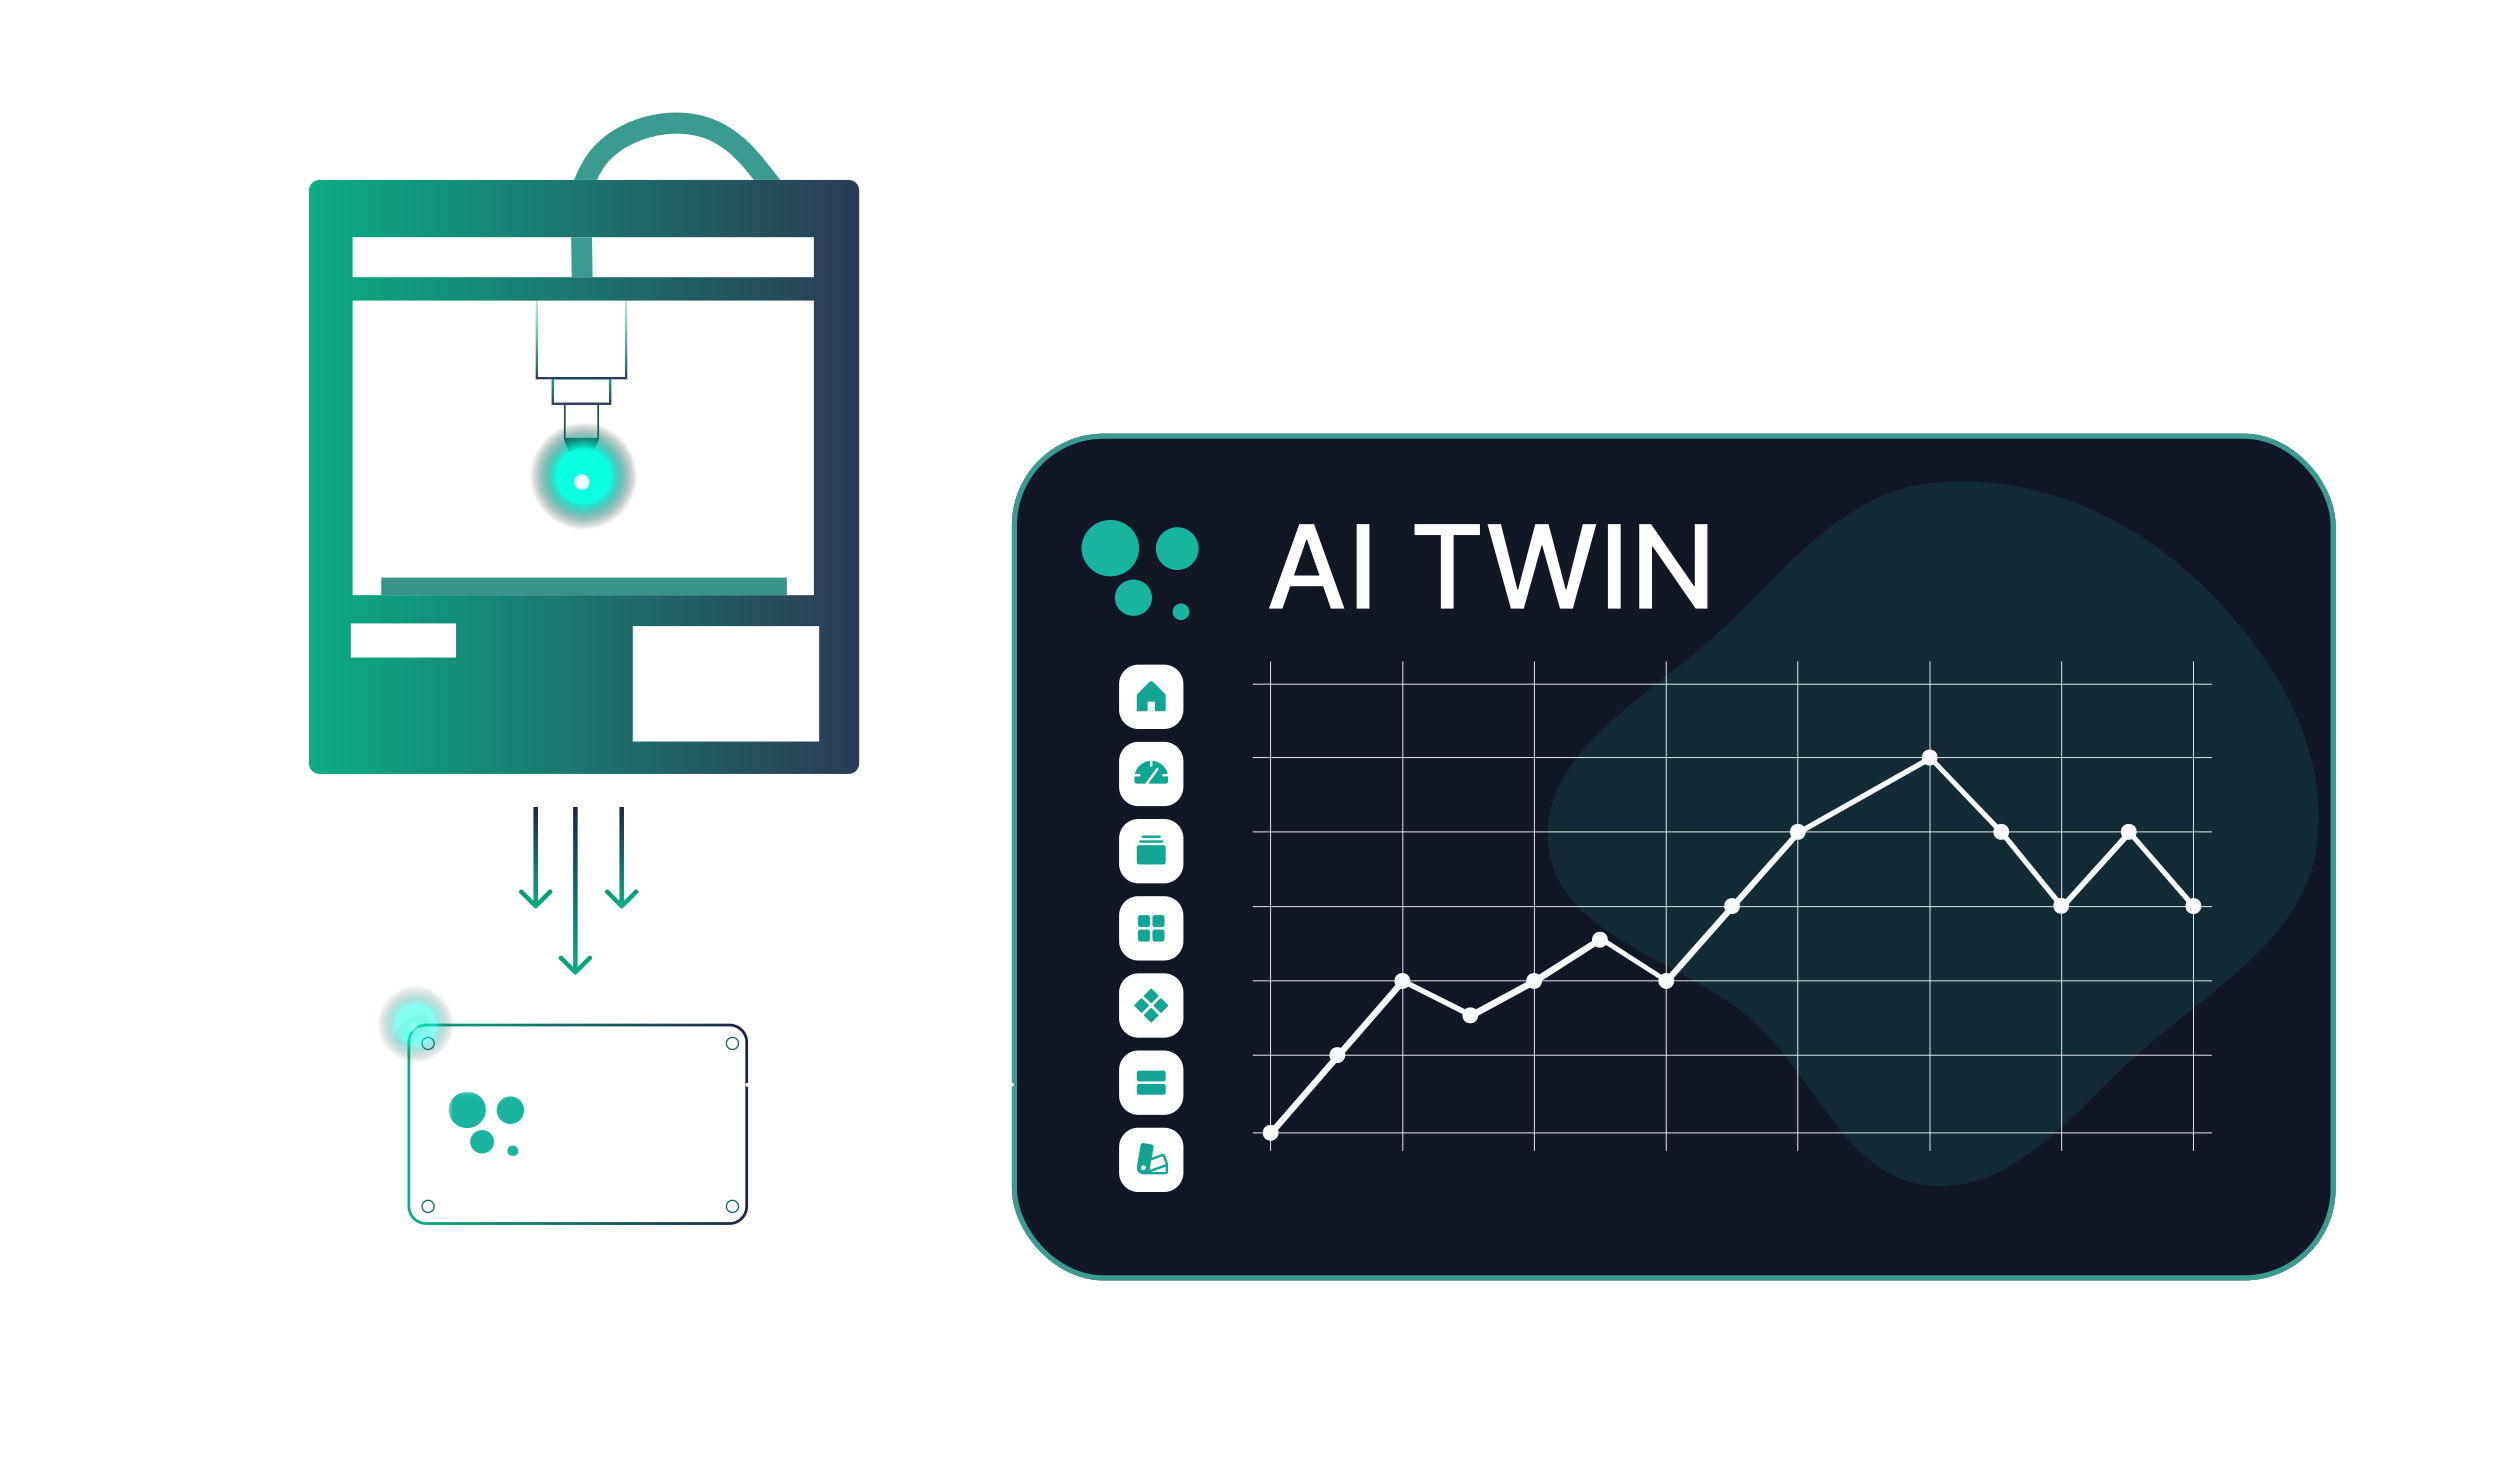 <svg width="378" height="221" viewBox="0 0 378 221" fill="none" xmlns="http://www.w3.org/2000/svg">
<path d="M92.26 57.175H83.577V61.05H92.26V57.175Z" stroke="url(#paint0_linear_1904_21072)" stroke-width="0.353" stroke-miterlimit="10"/>
<path d="M94.672 42.108V57.175H81.171V42.108" stroke="url(#paint1_linear_1904_21072)" stroke-width="0.353" stroke-miterlimit="10"/>
<path d="M87.912 73.409L90.546 66.468L90.578 66.392V60.917H85.265V66.436M85.531 61.191H90.311V66.207H85.531V61.191Z" fill="url(#paint2_linear_1904_21072)"/>
<g filter="url(#filter0_f_1904_21072)">
<path d="M97.873 72.003C97.873 77.365 93.522 81.615 88.26 81.615C82.999 81.615 78.648 77.264 78.648 72.003C78.648 66.742 82.999 62.391 88.26 62.391C93.522 62.391 97.873 66.742 97.873 72.003Z" fill="url(#paint3_radial_1904_21072)"/>
</g>
<g filter="url(#filter1_f_1904_21072)">
<path d="M89.14 72.879C89.14 73.529 88.612 74.044 87.975 74.044C87.337 74.044 86.81 73.517 86.81 72.879C86.81 72.241 87.337 71.714 87.975 71.714C88.612 71.714 89.14 72.241 89.14 72.879Z" fill="url(#paint4_radial_1904_21072)"/>
</g>
<path d="M123.047 45.448H53.314V41.911H123.053V45.448H123.047ZM129.908 28.794V115.437C129.908 116.304 129.191 117.017 128.328 117.017H48.299C47.436 117.017 46.719 116.31 46.719 115.437V28.794C46.719 27.927 47.436 27.207 48.299 27.207H128.328C129.191 27.207 129.908 27.927 129.908 28.794ZM53.314 89.981H123.053V35.862H53.314V89.981ZM68.954 94.27H53.047V99.42H68.96V94.27H68.954ZM123.853 94.672H95.677V112.116H123.853V94.672Z" fill="url(#paint5_linear_1904_21072)"/>
<path d="M118.978 87.335H57.649V89.981H118.978V87.335Z" fill="#399389"/>
<path d="M89.596 41.917H86.441C86.441 40.993 86.422 40.101 86.403 39.227C86.39 38.373 86.371 37.532 86.365 36.703C86.352 36.429 86.346 36.136 86.346 35.862H89.507C89.507 36.098 89.507 36.334 89.519 36.563C89.538 37.443 89.551 38.316 89.57 39.221C89.589 40.088 89.602 40.987 89.602 41.911L89.596 41.917Z" fill="#3B9B90"/>
<path d="M117.994 27.207H113.982C112.148 24.874 110.225 22.541 107.21 21.184C101.903 18.787 93.88 21.024 91.049 25.715C90.751 26.225 90.484 26.716 90.243 27.207H86.803C87.215 26.174 87.704 25.148 88.332 24.084C92.046 17.959 101.643 15.199 108.498 18.297C112.415 20.056 114.738 23.039 116.788 25.69C117.201 26.213 117.594 26.723 117.988 27.213L117.994 27.207Z" fill="#3B9B90"/>
<path d="M86.757 147.26C86.891 147.395 87.109 147.395 87.243 147.26L89.429 145.074C89.563 144.94 89.563 144.723 89.429 144.588C89.295 144.454 89.078 144.454 88.943 144.588L87 146.532L85.057 144.588C84.922 144.454 84.705 144.454 84.571 144.588C84.437 144.723 84.437 144.94 84.571 145.074L86.757 147.26ZM87 147.018L87.344 147.018L87.344 122.018L87 122.018L86.656 122.018L86.656 147.018L87 147.018Z" fill="url(#paint6_linear_1904_21072)"/>
<path d="M80.757 137.26C80.891 137.395 81.109 137.395 81.243 137.26L83.429 135.074C83.563 134.94 83.563 134.723 83.429 134.588C83.295 134.454 83.078 134.454 82.943 134.588L81 136.532L79.057 134.588C78.922 134.454 78.705 134.454 78.571 134.588C78.437 134.723 78.437 134.94 78.571 135.074L80.757 137.26ZM81 137.018L81.344 137.018L81.344 122.018L81 122.018L80.656 122.018L80.656 137.018L81 137.018Z" fill="url(#paint7_linear_1904_21072)"/>
<path d="M93.757 137.26C93.891 137.395 94.109 137.395 94.243 137.26L96.429 135.074C96.563 134.94 96.563 134.723 96.429 134.588C96.295 134.454 96.078 134.454 95.943 134.588L94 136.532L92.057 134.588C91.922 134.454 91.705 134.454 91.571 134.588C91.437 134.723 91.437 134.94 91.571 135.074L93.757 137.26ZM94 137.018L94.344 137.018L94.344 122.018L94 122.018L93.656 122.018L93.656 137.018L94 137.018Z" fill="url(#paint8_linear_1904_21072)"/>
<g filter="url(#filter2_f_1904_21072)">
<rect x="153" y="65.571" width="200.148" height="128.03" rx="13.864" fill="#121726"/>
<rect x="153.77" y="66.341" width="198.607" height="126.489" rx="13.094" stroke="#A6FFF5" stroke-opacity="0.45" stroke-width="1.54"/>
</g>
<rect x="153.385" y="65.956" width="199.377" height="127.259" rx="13.479" fill="#121726" stroke="#3B9B90" stroke-width="0.77"/>
<path d="M258.162 79.244V92.018H256.391L249.898 82.65H249.78V92.018H247.853V79.244H249.636L256.135 88.625H256.254V79.244H258.162Z" fill="white"/>
<path d="M245.045 79.244V92.018H243.118V79.244H245.045Z" fill="white"/>
<path d="M228.451 92.018L224.908 79.244H226.935L229.424 89.136H229.542L232.131 79.244H234.139L236.727 89.142H236.846L239.328 79.244H241.361L237.812 92.018H235.873L233.185 82.45H233.085L230.397 92.018H228.451Z" fill="white"/>
<path d="M213.88 80.903V79.244H223.765V80.903H219.78V92.018H217.859V80.903H213.88Z" fill="white"/>
<path d="M207.055 79.244V92.018H205.128V79.244H207.055Z" fill="white"/>
<path d="M193.909 92.018H191.863L196.46 79.244H198.686L203.283 92.018H201.237L197.626 81.564H197.526L193.909 92.018ZM194.252 87.016H200.888V88.637H194.252V87.016Z" fill="white"/>
<g opacity="0.14" filter="url(#filter3_f_1904_21072)">
<path fill-rule="evenodd" clip-rule="evenodd" d="M265.065 154.374C254.49 144.912 235.319 141.74 234.09 127.588C232.857 113.393 249.569 105.332 259.956 95.548C269.832 86.245 278.522 74.552 291.992 73.046C306.638 71.408 321.174 77.469 331.94 87.5C343.089 97.888 352.151 112.283 350.373 127.442C348.697 141.719 334.306 149.586 323.535 159.127C313.796 167.754 304.808 180.33 291.859 179.277C279.211 178.249 274.511 162.826 265.065 154.374Z" fill="#12A594"/>
</g>
<path d="M192.184 100.018H192.049V174.018H192.184V100.018Z" fill="#F9FAFC"/>
<path d="M212.173 100.018H212.038V174.018H212.173V100.018Z" fill="#F9FAFC"/>
<path d="M232.064 100.018H231.929V174.018H232.064V100.018Z" fill="#F9FAFC"/>
<path d="M252.003 100.018H251.868V174.018H252.003V100.018Z" fill="#F9FAFC"/>
<path d="M271.894 100.018H271.759V174.018H271.894V100.018Z" fill="#F9FAFC"/>
<path d="M291.883 100.018H291.748V174.018H291.883V100.018Z" fill="#F9FAFC"/>
<path d="M311.792 100.018H311.657V174.018H311.792V100.018Z" fill="#F9FAFC"/>
<path d="M331.713 100.018H331.578V174.018H331.713V100.018Z" fill="#F9FAFC"/>
<path d="M334.427 159.478H189.427V159.614H334.427V159.478Z" fill="#F9FAFC"/>
<path d="M334.427 171.225H189.427V171.361H334.427V171.225Z" fill="#F9FAFC"/>
<path d="M334.427 148.236H189.427V148.372H334.427V148.236Z" fill="#F9FAFC"/>
<path d="M334.427 137.019H189.427V137.155H334.427V137.019Z" fill="#F9FAFC"/>
<path d="M334.427 125.715H189.427V125.851H334.427V125.715Z" fill="#F9FAFC"/>
<path d="M334.427 114.48H189.427V114.616H334.427V114.48Z" fill="#F9FAFC"/>
<path d="M334.427 103.382H189.427V103.518H334.427V103.382Z" fill="#F9FAFC"/>
<path d="M192.128 171.668C192.128 171.668 191.935 171.668 191.877 171.532C191.684 171.396 191.684 171.144 191.877 170.969L211.79 148.004C211.925 147.868 212.098 147.81 212.233 147.946L222.373 153.032L231.761 147.946L241.785 141.598C241.92 141.54 242.093 141.54 242.228 141.598L251.866 147.81L261.64 136.764L271.606 125.602C271.606 125.602 271.664 125.602 271.741 125.544L291.654 114.304C291.789 114.246 292.039 114.304 292.155 114.362L302.931 125.602L311.817 136.512L321.648 125.602C321.648 125.602 321.841 125.466 321.957 125.466C322.072 125.466 322.149 125.466 322.265 125.602L332.038 136.842C332.173 137.036 332.173 137.288 332.038 137.405C331.846 137.541 331.595 137.541 331.479 137.405L322.034 126.495L312.145 137.405C312.145 137.405 311.952 137.541 311.836 137.541C311.721 137.541 311.586 137.541 311.528 137.405L302.391 126.165L291.866 115.119L272.261 126.165L262.372 137.327L252.406 148.625C252.271 148.761 252.098 148.819 251.905 148.683L242.189 142.472L232.358 148.761L222.778 153.964H222.392L212.31 148.878L192.59 171.59C192.59 171.59 192.397 171.726 192.282 171.726L192.166 171.668H192.128Z" fill="#F9FAFC"/>
<path d="M213.232 148.322C213.232 148.963 212.731 149.526 212.037 149.526C211.343 149.526 210.842 149.021 210.842 148.322C210.842 147.623 211.343 147.119 212.037 147.119C212.731 147.119 213.232 147.623 213.232 148.322Z" fill="#F9FAFC"/>
<path d="M193.317 171.28C193.317 171.92 192.816 172.483 192.122 172.483C191.428 172.483 190.927 171.979 190.927 171.28C190.927 170.581 191.428 170.076 192.122 170.076C192.816 170.076 193.317 170.581 193.317 171.28Z" fill="#F9FAFC"/>
<path d="M203.402 159.533C203.402 160.174 202.901 160.736 202.207 160.736C201.513 160.736 201.012 160.232 201.012 159.533C201.012 158.834 201.513 158.329 202.207 158.329C202.901 158.329 203.402 158.834 203.402 159.533Z" fill="#F9FAFC"/>
<path d="M223.508 153.522C223.508 154.162 223.007 154.725 222.313 154.725C221.619 154.725 221.118 154.22 221.118 153.522C221.118 152.823 221.619 152.318 222.313 152.318C223.007 152.318 223.508 152.823 223.508 153.522Z" fill="#F9FAFC"/>
<path d="M243.108 142.087C243.108 142.727 242.607 143.29 241.913 143.29C241.219 143.29 240.718 142.785 240.718 142.087C240.718 141.388 241.219 140.883 241.913 140.883C242.607 140.883 243.108 141.388 243.108 142.087Z" fill="#F9FAFC"/>
<path d="M251.941 149.526C252.597 149.526 253.136 148.982 253.136 148.322C253.136 147.662 252.597 147.119 251.941 147.119C251.286 147.119 250.746 147.662 250.746 148.322C250.746 148.982 251.286 149.526 251.941 149.526Z" fill="#F9FAFC"/>
<path d="M273.033 125.776C273.033 126.417 272.532 126.98 271.838 126.98C271.144 126.98 270.643 126.475 270.643 125.776C270.643 125.078 271.144 124.573 271.838 124.573C272.532 124.573 273.033 125.078 273.033 125.776Z" fill="#F9FAFC"/>
<path d="M292.966 114.535C292.966 115.175 292.465 115.738 291.771 115.738C291.077 115.738 290.576 115.234 290.576 114.535C290.576 113.836 291.077 113.331 291.771 113.331C292.465 113.331 292.966 113.836 292.966 114.535Z" fill="#F9FAFC"/>
<path d="M303.789 125.776C303.789 126.417 303.288 126.98 302.594 126.98C301.9 126.98 301.398 126.475 301.398 125.776C301.398 125.078 301.9 124.573 302.594 124.573C303.288 124.573 303.789 125.078 303.789 125.776Z" fill="#F9FAFC"/>
<path d="M312.857 136.962C312.857 137.602 312.356 138.165 311.662 138.165C310.968 138.165 310.467 137.66 310.467 136.962C310.467 136.263 310.968 135.758 311.662 135.758C312.356 135.758 312.857 136.263 312.857 136.962Z" fill="#F9FAFC"/>
<path d="M323.066 125.776C323.066 126.417 322.565 126.98 321.871 126.98C321.177 126.98 320.676 126.475 320.676 125.776C320.676 125.078 321.177 124.573 321.871 124.573C322.565 124.573 323.066 125.078 323.066 125.776Z" fill="#F9FAFC"/>
<path d="M332.841 136.999C332.841 137.64 332.339 138.203 331.645 138.203C330.951 138.203 330.45 137.698 330.45 136.999C330.45 136.301 330.951 135.796 331.645 135.796C332.339 135.796 332.841 136.301 332.841 136.999Z" fill="#F9FAFC"/>
<path d="M263.085 136.999C263.085 137.64 262.583 138.203 261.889 138.203C261.196 138.203 260.694 137.698 260.694 136.999C260.694 136.301 261.196 135.796 261.889 135.796C262.583 135.796 263.085 136.301 263.085 136.999Z" fill="#F9FAFC"/>
<path d="M233.147 148.322C233.147 148.963 232.646 149.526 231.952 149.526C231.258 149.526 230.757 149.021 230.757 148.322C230.757 147.623 231.258 147.119 231.952 147.119C232.646 147.119 233.147 147.623 233.147 148.322Z" fill="#F9FAFC"/>
<path d="M169.206 103.415C169.206 101.804 170.512 100.498 172.123 100.498H176.013C177.624 100.498 178.93 101.804 178.93 103.415V107.305C178.93 108.916 177.624 110.222 176.013 110.222H172.123C170.512 110.222 169.206 108.916 169.206 107.305V103.415Z" fill="white"/>
<path d="M176.256 105.178V107.366C176.256 107.414 176.236 107.46 176.202 107.495C176.168 107.529 176.122 107.548 176.073 107.548H174.797C174.749 107.548 174.702 107.529 174.668 107.495C174.634 107.46 174.615 107.414 174.615 107.366V106.181C174.615 106.157 174.605 106.133 174.588 106.116C174.571 106.099 174.548 106.09 174.524 106.09H173.612C173.588 106.09 173.565 106.099 173.547 106.116C173.53 106.133 173.521 106.157 173.521 106.181V107.366C173.521 107.414 173.502 107.46 173.467 107.495C173.433 107.529 173.387 107.548 173.338 107.548H172.062C172.014 107.548 171.967 107.529 171.933 107.495C171.899 107.46 171.88 107.414 171.88 107.366V105.178C171.88 105.081 171.918 104.989 171.987 104.92L173.81 103.097C173.878 103.029 173.971 102.99 174.068 102.99C174.164 102.99 174.257 103.029 174.325 103.097L176.149 104.92C176.217 104.989 176.256 105.081 176.256 105.178Z" fill="#12A594"/>
<path d="M169.206 115.084C169.206 113.473 170.512 112.167 172.123 112.167H176.013C177.624 112.167 178.93 113.473 178.93 115.084V118.974C178.93 120.585 177.624 121.891 176.013 121.891H172.123C170.512 121.891 169.206 120.585 169.206 118.974V115.084Z" fill="white"/>
<path d="M176.62 117.576V118.123C176.62 118.219 176.581 118.312 176.513 118.38C176.444 118.449 176.352 118.487 176.255 118.487H173.792C173.775 118.487 173.759 118.483 173.744 118.474C173.73 118.465 173.718 118.452 173.711 118.437C173.703 118.422 173.7 118.406 173.701 118.389C173.702 118.372 173.708 118.356 173.718 118.342L175.122 116.413C175.151 116.375 175.164 116.326 175.158 116.278C175.152 116.23 175.128 116.186 175.09 116.156C175.071 116.141 175.049 116.13 175.025 116.124C175.002 116.117 174.977 116.116 174.953 116.119C174.929 116.123 174.906 116.131 174.885 116.144C174.864 116.156 174.846 116.173 174.831 116.192L173.19 118.45C173.182 118.462 173.171 118.471 173.158 118.478C173.145 118.484 173.13 118.487 173.116 118.487H171.879C171.783 118.487 171.69 118.449 171.621 118.38C171.553 118.312 171.515 118.219 171.515 118.123V117.601C171.515 117.561 171.515 117.52 171.518 117.48C171.519 117.456 171.529 117.434 171.546 117.418C171.563 117.402 171.585 117.393 171.609 117.393H172.244C172.269 117.393 172.294 117.388 172.317 117.378C172.34 117.368 172.36 117.354 172.377 117.336C172.394 117.317 172.408 117.296 172.416 117.272C172.424 117.249 172.428 117.224 172.426 117.199C172.422 117.152 172.401 117.108 172.366 117.077C172.331 117.045 172.285 117.028 172.238 117.029H171.695C171.681 117.029 171.668 117.025 171.655 117.019C171.643 117.013 171.632 117.004 171.623 116.993C171.615 116.982 171.609 116.969 171.606 116.956C171.603 116.942 171.603 116.928 171.607 116.915C171.88 115.916 172.739 115.157 173.784 115.04C173.797 115.038 173.81 115.039 173.822 115.043C173.834 115.047 173.845 115.054 173.855 115.062C173.864 115.071 173.872 115.082 173.877 115.093C173.882 115.105 173.885 115.118 173.885 115.131V115.752C173.885 115.777 173.89 115.802 173.9 115.825C173.91 115.848 173.924 115.869 173.942 115.886C173.961 115.903 173.982 115.916 174.006 115.924C174.029 115.933 174.054 115.936 174.079 115.935C174.126 115.931 174.17 115.909 174.201 115.874C174.233 115.839 174.25 115.793 174.249 115.746V115.13C174.249 115.117 174.252 115.104 174.257 115.092C174.262 115.08 174.27 115.07 174.28 115.061C174.289 115.053 174.3 115.046 174.313 115.042C174.325 115.038 174.338 115.037 174.35 115.038C174.861 115.096 175.342 115.305 175.731 115.64C176.121 115.975 176.4 116.419 176.534 116.915C176.537 116.928 176.538 116.942 176.535 116.956C176.532 116.97 176.526 116.982 176.517 116.993C176.509 117.004 176.498 117.013 176.485 117.019C176.473 117.025 176.459 117.029 176.445 117.029H175.896C175.849 117.028 175.804 117.045 175.769 117.077C175.734 117.108 175.713 117.152 175.708 117.199C175.707 117.224 175.71 117.249 175.719 117.272C175.727 117.296 175.74 117.317 175.757 117.336C175.775 117.354 175.795 117.368 175.818 117.378C175.841 117.388 175.866 117.393 175.891 117.393H176.527C176.551 117.393 176.573 117.402 176.59 117.419C176.607 117.435 176.617 117.458 176.618 117.481C176.62 117.512 176.62 117.544 176.62 117.576Z" fill="#12A594"/>
<path d="M169.206 126.752C169.206 125.141 170.512 123.835 172.123 123.835H176.013C177.624 123.835 178.93 125.141 178.93 126.752V130.642C178.93 132.253 177.624 133.559 176.013 133.559H172.123C170.512 133.559 169.206 132.253 169.206 130.642V126.752Z" fill="white"/>
<path d="M176.256 128.15V130.338C176.256 130.435 176.217 130.528 176.149 130.596C176.08 130.664 175.988 130.703 175.891 130.703H172.245C172.148 130.703 172.055 130.664 171.987 130.596C171.918 130.528 171.88 130.435 171.88 130.338V128.15C171.88 128.054 171.918 127.961 171.987 127.892C172.055 127.824 172.148 127.786 172.245 127.786H175.891C175.988 127.786 176.08 127.824 176.149 127.892C176.217 127.961 176.256 128.054 176.256 128.15ZM172.427 127.421H175.709C175.757 127.421 175.803 127.402 175.838 127.368C175.872 127.333 175.891 127.287 175.891 127.239C175.891 127.19 175.872 127.144 175.838 127.11C175.803 127.076 175.757 127.056 175.709 127.056H172.427C172.378 127.056 172.332 127.076 172.298 127.11C172.264 127.144 172.245 127.19 172.245 127.239C172.245 127.287 172.264 127.333 172.298 127.368C172.332 127.402 172.378 127.421 172.427 127.421ZM172.791 126.692H175.344C175.392 126.692 175.439 126.672 175.473 126.638C175.507 126.604 175.526 126.558 175.526 126.509C175.526 126.461 175.507 126.415 175.473 126.38C175.439 126.346 175.392 126.327 175.344 126.327H172.791C172.743 126.327 172.697 126.346 172.663 126.38C172.628 126.415 172.609 126.461 172.609 126.509C172.609 126.558 172.628 126.604 172.663 126.638C172.697 126.672 172.743 126.692 172.791 126.692Z" fill="#12A594"/>
<path d="M169.206 138.421C169.206 136.81 170.512 135.504 172.123 135.504H176.013C177.624 135.504 178.93 136.81 178.93 138.421V142.311C178.93 143.922 177.624 145.228 176.013 145.228H172.123C170.512 145.228 169.206 143.922 169.206 142.311V138.421Z" fill="white"/>
<path d="M173.885 138.725V139.819C173.885 139.916 173.846 140.008 173.778 140.077C173.71 140.145 173.617 140.183 173.52 140.183H172.426C172.329 140.183 172.237 140.145 172.168 140.077C172.1 140.008 172.062 139.916 172.062 139.819V138.725C172.062 138.628 172.1 138.535 172.168 138.467C172.237 138.399 172.329 138.36 172.426 138.36H173.52C173.617 138.36 173.71 138.399 173.778 138.467C173.846 138.535 173.885 138.628 173.885 138.725ZM175.708 138.36H174.614C174.517 138.36 174.425 138.399 174.356 138.467C174.288 138.535 174.249 138.628 174.249 138.725V139.819C174.249 139.916 174.288 140.008 174.356 140.077C174.425 140.145 174.517 140.183 174.614 140.183H175.708C175.805 140.183 175.897 140.145 175.966 140.077C176.034 140.008 176.073 139.916 176.073 139.819V138.725C176.073 138.628 176.034 138.535 175.966 138.467C175.897 138.399 175.805 138.36 175.708 138.36ZM173.52 140.548H172.426C172.329 140.548 172.237 140.586 172.168 140.655C172.1 140.723 172.062 140.816 172.062 140.913V142.007C172.062 142.103 172.1 142.196 172.168 142.264C172.237 142.333 172.329 142.371 172.426 142.371H173.52C173.617 142.371 173.71 142.333 173.778 142.264C173.846 142.196 173.885 142.103 173.885 142.007V140.913C173.885 140.816 173.846 140.723 173.778 140.655C173.71 140.586 173.617 140.548 173.52 140.548ZM175.708 140.548H174.614C174.517 140.548 174.425 140.586 174.356 140.655C174.288 140.723 174.249 140.816 174.249 140.913V142.007C174.249 142.103 174.288 142.196 174.356 142.264C174.425 142.333 174.517 142.371 174.614 142.371H175.708C175.805 142.371 175.897 142.333 175.966 142.264C176.034 142.196 176.073 142.103 176.073 142.007V140.913C176.073 140.816 176.034 140.723 175.966 140.655C175.897 140.586 175.805 140.548 175.708 140.548Z" fill="#12A594"/>
<path d="M169.206 150.089C169.206 148.478 170.512 147.172 172.123 147.172H176.013C177.624 147.172 178.93 148.478 178.93 150.089V153.979C178.93 155.59 177.624 156.896 176.013 156.896H172.123C170.512 156.896 169.206 155.59 169.206 153.979V150.089Z" fill="white"/>
<path d="M173.027 150.705C173.01 150.688 172.996 150.667 172.987 150.645C172.978 150.623 172.973 150.599 172.973 150.576C172.973 150.552 172.978 150.528 172.987 150.506C172.996 150.484 173.01 150.463 173.027 150.447L173.938 149.535C173.955 149.518 173.975 149.505 173.997 149.495C174.02 149.486 174.043 149.481 174.067 149.481C174.091 149.481 174.115 149.486 174.137 149.495C174.159 149.505 174.179 149.518 174.196 149.535L175.108 150.447C175.125 150.463 175.138 150.484 175.147 150.506C175.157 150.528 175.161 150.552 175.161 150.576C175.161 150.599 175.157 150.623 175.147 150.645C175.138 150.667 175.125 150.688 175.108 150.705L174.196 151.616C174.179 151.633 174.159 151.647 174.137 151.656C174.115 151.665 174.091 151.67 174.067 151.67C174.043 151.67 174.02 151.665 173.997 151.656C173.975 151.647 173.955 151.633 173.938 151.616L173.027 150.705ZM174.196 152.452C174.179 152.435 174.159 152.422 174.137 152.412C174.115 152.403 174.091 152.399 174.067 152.399C174.043 152.399 174.02 152.403 173.997 152.412C173.975 152.422 173.955 152.435 173.938 152.452L173.027 153.364C173.01 153.381 172.996 153.401 172.987 153.423C172.978 153.445 172.973 153.469 172.973 153.493C172.973 153.517 172.978 153.54 172.987 153.562C172.996 153.585 173.01 153.605 173.027 153.622L173.938 154.533C173.955 154.55 173.975 154.564 173.997 154.573C174.02 154.582 174.043 154.587 174.067 154.587C174.091 154.587 174.115 154.582 174.137 154.573C174.159 154.564 174.179 154.55 174.196 154.533L175.108 153.622C175.125 153.605 175.138 153.585 175.147 153.562C175.157 153.54 175.161 153.517 175.161 153.493C175.161 153.469 175.157 153.445 175.147 153.423C175.138 153.401 175.125 153.381 175.108 153.364L174.196 152.452ZM176.566 151.905L175.655 150.993C175.638 150.977 175.618 150.963 175.596 150.954C175.574 150.945 175.55 150.94 175.526 150.94C175.502 150.94 175.478 150.945 175.456 150.954C175.434 150.963 175.414 150.977 175.397 150.993L174.485 151.905C174.468 151.922 174.455 151.942 174.446 151.964C174.437 151.986 174.432 152.01 174.432 152.034C174.432 152.058 174.437 152.082 174.446 152.104C174.455 152.126 174.468 152.146 174.485 152.163L175.397 153.075C175.414 153.092 175.434 153.105 175.456 153.114C175.478 153.123 175.502 153.128 175.526 153.128C175.55 153.128 175.574 153.123 175.596 153.114C175.618 153.105 175.638 153.092 175.655 153.075L176.566 152.163C176.583 152.146 176.597 152.126 176.606 152.104C176.615 152.082 176.62 152.058 176.62 152.034C176.62 152.01 176.615 151.986 176.606 151.964C176.597 151.942 176.583 151.922 176.566 151.905ZM173.649 151.905L172.738 150.993C172.721 150.977 172.701 150.963 172.679 150.954C172.656 150.945 172.633 150.94 172.609 150.94C172.585 150.94 172.561 150.945 172.539 150.954C172.517 150.963 172.497 150.977 172.48 150.993L171.568 151.905C171.551 151.922 171.538 151.942 171.529 151.964C171.519 151.986 171.515 152.01 171.515 152.034C171.515 152.058 171.519 152.082 171.529 152.104C171.538 152.126 171.551 152.146 171.568 152.163L172.48 153.075C172.497 153.092 172.517 153.105 172.539 153.114C172.561 153.123 172.585 153.128 172.609 153.128C172.633 153.128 172.656 153.123 172.679 153.114C172.701 153.105 172.721 153.092 172.738 153.075L173.649 152.163C173.666 152.146 173.68 152.126 173.689 152.104C173.698 152.082 173.703 152.058 173.703 152.034C173.703 152.01 173.698 151.986 173.689 151.964C173.68 151.942 173.666 151.922 173.649 151.905Z" fill="#12A594"/>
<path d="M169.206 161.758C169.206 160.147 170.512 158.841 172.123 158.841H176.013C177.624 158.841 178.93 160.147 178.93 161.758V165.648C178.93 167.259 177.624 168.565 176.013 168.565H172.123C170.512 168.565 169.206 167.259 169.206 165.648V161.758Z" fill="white"/>
<path d="M176.256 164.25V165.161C176.256 165.258 176.217 165.351 176.149 165.419C176.08 165.488 175.988 165.526 175.891 165.526H172.245C172.148 165.526 172.055 165.488 171.987 165.419C171.918 165.351 171.88 165.258 171.88 165.161V164.25C171.88 164.153 171.918 164.06 171.987 163.992C172.055 163.923 172.148 163.885 172.245 163.885H175.891C175.988 163.885 176.08 163.923 176.149 163.992C176.217 164.06 176.256 164.153 176.256 164.25ZM175.891 161.88H172.245C172.148 161.88 172.055 161.918 171.987 161.986C171.918 162.055 171.88 162.147 171.88 162.244V163.156C171.88 163.252 171.918 163.345 171.987 163.414C172.055 163.482 172.148 163.52 172.245 163.52H175.891C175.988 163.52 176.08 163.482 176.149 163.414C176.217 163.345 176.256 163.252 176.256 163.156V162.244C176.256 162.147 176.217 162.055 176.149 161.986C176.08 161.918 175.988 161.88 175.891 161.88Z" fill="#12A594"/>
<path d="M169.206 173.427C169.206 171.816 170.512 170.51 172.123 170.51H176.013C177.624 170.51 178.93 171.816 178.93 173.427V177.316C178.93 178.927 177.624 180.233 176.013 180.233H172.123C170.512 180.233 169.206 178.927 169.206 177.316V173.427Z" fill="white"/>
<path d="M176.62 176.007C176.619 175.967 176.612 175.927 176.597 175.888L176.163 174.699C176.13 174.608 176.062 174.535 175.975 174.495C175.887 174.454 175.788 174.45 175.697 174.483L174.152 175.043L174.427 173.47C174.444 173.375 174.423 173.277 174.367 173.197C174.312 173.118 174.228 173.064 174.132 173.047L172.887 172.825C172.839 172.816 172.791 172.817 172.745 172.828C172.698 172.838 172.654 172.858 172.615 172.885C172.575 172.913 172.542 172.948 172.517 172.988C172.491 173.029 172.474 173.074 172.466 173.121L171.896 176.383C171.87 176.526 171.876 176.674 171.913 176.815C171.95 176.957 172.018 177.088 172.112 177.2C172.205 177.313 172.323 177.403 172.455 177.465C172.587 177.527 172.732 177.559 172.878 177.559H176.256C176.352 177.559 176.445 177.521 176.513 177.452C176.582 177.384 176.62 177.291 176.62 177.195V176.007ZM172.883 176.921C172.811 176.921 172.74 176.9 172.68 176.86C172.62 176.82 172.573 176.763 172.546 176.696C172.518 176.629 172.511 176.556 172.525 176.485C172.539 176.415 172.574 176.35 172.625 176.299C172.676 176.248 172.741 176.213 172.812 176.199C172.882 176.185 172.956 176.192 173.022 176.22C173.089 176.247 173.146 176.294 173.186 176.354C173.226 176.414 173.247 176.484 173.247 176.556C173.247 176.653 173.209 176.746 173.141 176.814C173.072 176.883 172.979 176.921 172.883 176.921ZM173.856 176.73L174.079 175.456L175.821 174.824L176.256 176.012L173.812 176.898C173.832 176.844 173.846 176.787 173.856 176.73ZM176.256 177.195H174.062L176.256 176.399V177.195Z" fill="#12A594"/>
<path fill-rule="evenodd" clip-rule="evenodd" d="M172.242 82.883C172.242 85.242 170.296 87.147 167.888 87.147C165.48 87.147 163.534 85.234 163.534 82.883C163.534 80.533 165.48 78.62 167.888 78.62C170.296 78.62 172.242 80.533 172.242 82.883Z" fill="#18B49F"/>
<path fill-rule="evenodd" clip-rule="evenodd" d="M174.185 90.376C174.185 91.894 172.931 93.122 171.381 93.122C169.831 93.122 168.577 91.894 168.577 90.376C168.577 88.859 169.831 87.63 171.381 87.63C172.931 87.63 174.185 88.859 174.185 90.376Z" fill="#18B49F"/>
<path fill-rule="evenodd" clip-rule="evenodd" d="M179.831 92.501C179.831 93.202 179.262 93.763 178.569 93.763C177.877 93.763 177.308 93.194 177.308 92.501C177.308 91.808 177.877 91.239 178.569 91.239C179.262 91.239 179.831 91.808 179.831 92.501Z" fill="#18B49F"/>
<path fill-rule="evenodd" clip-rule="evenodd" d="M181.235 82.954C181.235 84.743 179.783 86.186 178.002 86.186C176.221 86.186 174.77 84.735 174.77 82.954C174.77 81.172 176.221 79.721 178.002 79.721C179.783 79.721 181.235 81.172 181.235 82.954Z" fill="#18B49F"/>
<path d="M110.295 154.984H64.43C62.99 154.984 61.823 156.151 61.823 157.591V182.391C61.823 183.831 62.99 184.998 64.43 184.998H110.295C111.735 184.998 112.902 183.831 112.902 182.391V157.591C112.902 156.151 111.735 154.984 110.295 154.984Z" stroke="url(#paint9_linear_1904_21072)" stroke-width="0.416" stroke-miterlimit="10"/>
<mask id="mask0_1904_21072" style="mask-type:luminance" maskUnits="userSpaceOnUse" x="67" y="165" width="40" height="10">
<path d="M106.679 165.062H67.641V174.996H106.679V165.062Z" fill="white"/>
</mask>
<g mask="url(#mask0_1904_21072)">
<path d="M105.661 168.223C105.661 168.09 105.623 167.962 105.554 167.845C105.485 167.728 105.389 167.632 105.267 167.547C105.145 167.462 105.001 167.398 104.841 167.35C104.676 167.303 104.506 167.281 104.32 167.281C104.144 167.281 103.979 167.303 103.83 167.35C103.676 167.393 103.543 167.462 103.431 167.553C103.32 167.643 103.229 167.755 103.165 167.888C103.101 168.021 103.07 168.175 103.07 168.351C103.07 168.59 103.123 168.782 103.234 168.92C103.346 169.058 103.485 169.175 103.649 169.261C103.814 169.346 103.995 169.415 104.187 169.468C104.378 169.521 104.559 169.58 104.724 169.638C104.889 169.702 105.028 169.782 105.139 169.872C105.251 169.968 105.304 170.096 105.304 170.261C105.304 170.33 105.294 170.405 105.272 170.479C105.251 170.553 105.208 170.623 105.15 170.687C105.091 170.75 105.006 170.804 104.9 170.846C104.793 170.889 104.66 170.91 104.501 170.91C104.299 170.91 104.134 170.878 103.995 170.814C103.857 170.75 103.745 170.676 103.66 170.591C103.575 170.506 103.511 170.415 103.474 170.325C103.437 170.234 103.415 170.16 103.415 170.101H102.926C102.926 170.24 102.958 170.378 103.022 170.511C103.085 170.644 103.187 170.761 103.32 170.867C103.453 170.974 103.618 171.059 103.809 171.118C104.001 171.181 104.224 171.213 104.479 171.213C104.942 171.213 105.288 171.112 105.522 170.91C105.756 170.708 105.874 170.442 105.874 170.112C105.874 169.872 105.815 169.681 105.703 169.532C105.592 169.388 105.448 169.271 105.278 169.181C105.107 169.096 104.921 169.021 104.724 168.968C104.527 168.915 104.341 168.856 104.171 168.798C104.001 168.739 103.857 168.665 103.745 168.579C103.633 168.494 103.575 168.372 103.575 168.218C103.575 168.154 103.586 168.085 103.612 168.01C103.639 167.936 103.681 167.872 103.74 167.808C103.798 167.744 103.878 167.691 103.979 167.648C104.08 167.606 104.203 167.585 104.357 167.585C104.511 167.585 104.639 167.606 104.746 167.648C104.857 167.691 104.948 167.744 105.022 167.808C105.097 167.872 105.15 167.941 105.187 168.015C105.224 168.09 105.24 168.159 105.24 168.228H105.666L105.661 168.223ZM100.936 170.245L99.638 167.366H98.957L100.638 171.075L100.239 172.054C100.196 172.171 100.138 172.261 100.063 172.331C99.989 172.4 99.909 172.437 99.813 172.437C99.723 172.437 99.638 172.41 99.552 172.357C99.467 172.304 99.403 172.23 99.361 172.128L99.031 172.751C99.127 172.836 99.233 172.9 99.345 172.937C99.462 172.98 99.568 172.996 99.669 172.996C99.808 172.996 99.93 172.958 100.037 172.889C100.143 172.82 100.234 172.73 100.313 172.613C100.393 172.501 100.462 172.373 100.526 172.235C100.585 172.097 100.643 171.958 100.696 171.825L102.516 167.356H102.149L100.968 170.234H100.936V170.245ZM97.791 169.255C97.791 168.904 97.754 168.622 97.68 168.404C97.605 168.186 97.509 168.015 97.387 167.898C97.265 167.776 97.132 167.696 96.988 167.654C96.844 167.611 96.701 167.59 96.567 167.59C96.434 167.59 96.291 167.611 96.147 167.654C96.004 167.696 95.871 167.776 95.743 167.898C95.621 168.021 95.519 168.186 95.445 168.404C95.365 168.622 95.328 168.904 95.328 169.255C95.328 169.606 95.365 169.883 95.445 170.101C95.525 170.319 95.621 170.49 95.743 170.607C95.865 170.729 95.998 170.809 96.147 170.851C96.291 170.894 96.434 170.915 96.567 170.915C96.701 170.915 96.844 170.894 96.988 170.851C97.132 170.809 97.265 170.729 97.387 170.607C97.509 170.484 97.605 170.319 97.68 170.101C97.754 169.883 97.791 169.601 97.791 169.255ZM98.504 169.255C98.504 169.516 98.462 169.766 98.371 170C98.281 170.24 98.153 170.447 97.983 170.628C97.813 170.809 97.61 170.953 97.376 171.054C97.137 171.16 96.871 171.213 96.578 171.213C96.286 171.213 96.004 171.16 95.764 171.054C95.519 170.947 95.317 170.804 95.147 170.623C94.977 170.442 94.849 170.234 94.758 169.995C94.668 169.755 94.62 169.511 94.62 169.255C94.62 169 94.668 168.744 94.758 168.51C94.849 168.271 94.982 168.063 95.147 167.882C95.317 167.702 95.519 167.558 95.764 167.451C96.009 167.345 96.28 167.292 96.578 167.292C96.876 167.292 97.142 167.345 97.376 167.451C97.616 167.558 97.818 167.702 97.983 167.882C98.153 168.063 98.281 168.271 98.371 168.51C98.462 168.75 98.504 169 98.504 169.255ZM93.487 165.866H92.848V171.123H93.487V165.866ZM90.534 166.18C90.534 166.292 90.576 166.387 90.656 166.467C90.736 166.547 90.832 166.59 90.944 166.59C91.055 166.59 91.151 166.547 91.231 166.467C91.311 166.387 91.353 166.292 91.353 166.18C91.353 166.068 91.311 165.972 91.231 165.893C91.151 165.813 91.055 165.77 90.944 165.77C90.832 165.77 90.736 165.813 90.656 165.893C90.576 165.972 90.534 166.068 90.534 166.18ZM90.624 167.366V171.123H91.263V167.366H90.624ZM87.948 169.239H85.655L86.735 166.707H86.767L87.948 169.239ZM88.108 169.574L88.831 171.123H89.56L87.113 165.866H86.735L84.511 171.123H84.857L85.516 169.574H88.108Z" fill="white"/>
<path fill-rule="evenodd" clip-rule="evenodd" d="M73.46 167.813C73.46 169.335 72.204 170.564 70.65 170.564C69.097 170.564 67.841 169.33 67.841 167.813C67.841 166.297 69.097 165.062 70.65 165.062C72.204 165.062 73.46 166.297 73.46 167.813Z" fill="#18B49F"/>
<path fill-rule="evenodd" clip-rule="evenodd" d="M74.71 172.639C74.71 173.618 73.901 174.411 72.901 174.411C71.901 174.411 71.092 173.618 71.092 172.639C71.092 171.66 71.901 170.867 72.901 170.867C73.901 170.867 74.71 171.66 74.71 172.639Z" fill="#18B49F"/>
<path fill-rule="evenodd" clip-rule="evenodd" d="M78.349 174.023C78.349 174.475 77.982 174.837 77.535 174.837C77.088 174.837 76.721 174.47 76.721 174.023C76.721 173.576 77.088 173.208 77.535 173.208C77.982 173.208 78.349 173.576 78.349 174.023Z" fill="#18B49F"/>
<path fill-rule="evenodd" clip-rule="evenodd" d="M79.264 167.861C79.264 169.016 78.328 169.947 77.178 169.947C76.029 169.947 75.093 169.011 75.093 167.861C75.093 166.712 76.029 165.776 77.178 165.776C78.328 165.776 79.264 166.712 79.264 167.861Z" fill="#18B49F"/>
<path d="M81.888 165.062V174.842" stroke="white" stroke-width="0.021" stroke-miterlimit="22.93"/>
<path d="M106.778 174.587V173.937C106.778 173.937 106.778 173.879 106.773 173.836C106.773 173.794 106.757 173.751 106.735 173.714C106.714 173.671 106.677 173.639 106.629 173.608C106.581 173.576 106.512 173.565 106.427 173.565C106.39 173.565 106.347 173.57 106.294 173.586C106.246 173.602 106.198 173.634 106.15 173.682L106.118 173.714H106.108V173.586H105.937V174.587H106.108V173.969C106.108 173.916 106.113 173.874 106.129 173.836C106.145 173.799 106.166 173.767 106.187 173.741C106.214 173.714 106.241 173.698 106.273 173.682C106.304 173.671 106.336 173.666 106.374 173.666C106.432 173.666 106.475 173.677 106.501 173.698C106.533 173.719 106.555 173.746 106.571 173.772C106.587 173.804 106.592 173.831 106.597 173.863C106.597 173.895 106.597 173.916 106.597 173.927V174.587H106.767H106.778ZM105.49 174.086C105.49 173.991 105.48 173.916 105.459 173.858C105.437 173.799 105.411 173.757 105.379 173.725C105.347 173.693 105.31 173.671 105.272 173.661C105.235 173.65 105.198 173.645 105.161 173.645C105.123 173.645 105.086 173.65 105.049 173.661C105.012 173.671 104.974 173.693 104.942 173.725C104.91 173.757 104.884 173.799 104.863 173.858C104.841 173.916 104.831 173.991 104.831 174.086C104.831 174.182 104.841 174.251 104.863 174.31C104.884 174.368 104.91 174.411 104.942 174.443C104.974 174.475 105.012 174.496 105.049 174.507C105.086 174.517 105.123 174.523 105.161 174.523C105.198 174.523 105.235 174.517 105.272 174.507C105.31 174.496 105.347 174.475 105.379 174.443C105.411 174.411 105.437 174.368 105.459 174.31C105.48 174.251 105.49 174.177 105.49 174.086ZM105.682 174.086C105.682 174.156 105.671 174.225 105.645 174.283C105.618 174.347 105.586 174.4 105.544 174.448C105.501 174.496 105.443 174.533 105.384 174.56C105.32 174.587 105.251 174.603 105.171 174.603C105.091 174.603 105.017 174.587 104.953 174.56C104.889 174.533 104.836 174.491 104.788 174.443C104.746 174.395 104.708 174.337 104.682 174.278C104.655 174.214 104.644 174.15 104.644 174.081C104.644 174.012 104.655 173.943 104.682 173.884C104.708 173.82 104.74 173.767 104.788 173.719C104.831 173.671 104.889 173.634 104.953 173.602C105.017 173.576 105.091 173.56 105.171 173.56C105.251 173.56 105.32 173.576 105.384 173.602C105.448 173.629 105.501 173.671 105.544 173.719C105.586 173.767 105.623 173.826 105.645 173.884C105.666 173.948 105.682 174.012 105.682 174.081V174.086ZM104.128 173.267C104.128 173.299 104.139 173.32 104.16 173.342C104.182 173.363 104.208 173.373 104.235 173.373C104.261 173.373 104.288 173.363 104.309 173.342C104.331 173.32 104.341 173.294 104.341 173.267C104.341 173.24 104.331 173.214 104.309 173.193C104.288 173.171 104.261 173.161 104.235 173.161C104.208 173.161 104.182 173.171 104.16 173.193C104.139 173.214 104.128 173.24 104.128 173.267ZM104.155 173.581V174.581H104.325V173.581H104.155ZM103.24 173.661V173.581H103.415V173.272H103.586V173.581H103.83V173.661H103.586V174.326C103.586 174.326 103.586 174.358 103.586 174.379C103.586 174.4 103.591 174.422 103.596 174.438C103.602 174.454 103.612 174.47 103.628 174.48C103.644 174.491 103.66 174.496 103.687 174.496C103.719 174.496 103.745 174.485 103.767 174.459C103.788 174.432 103.804 174.411 103.82 174.379L103.915 174.475C103.852 174.539 103.777 174.571 103.692 174.571C103.655 174.571 103.623 174.565 103.591 174.555C103.559 174.544 103.527 174.523 103.5 174.501C103.474 174.475 103.453 174.443 103.437 174.406C103.421 174.368 103.415 174.321 103.415 174.267V173.65H103.24V173.661ZM102.857 174.188C102.857 174.188 102.841 174.15 102.83 174.129C102.819 174.108 102.803 174.086 102.782 174.065C102.761 174.044 102.74 174.028 102.708 174.012C102.681 173.996 102.644 173.991 102.607 173.991C102.569 173.991 102.532 173.996 102.5 174.012C102.468 174.028 102.442 174.049 102.42 174.07C102.399 174.097 102.383 174.124 102.367 174.156C102.357 174.188 102.351 174.225 102.351 174.262C102.351 174.305 102.357 174.342 102.372 174.374C102.388 174.406 102.41 174.432 102.431 174.454C102.452 174.475 102.484 174.491 102.511 174.501C102.537 174.512 102.569 174.517 102.596 174.517C102.623 174.517 102.649 174.517 102.67 174.501C102.697 174.491 102.724 174.48 102.745 174.464C102.766 174.448 102.787 174.427 102.809 174.406C102.83 174.384 102.841 174.358 102.857 174.331V174.177V174.188ZM102.623 173.56C102.718 173.56 102.798 173.576 102.851 173.602C102.905 173.629 102.942 173.666 102.968 173.709C102.995 173.751 103.006 173.804 103.011 173.863C103.011 173.921 103.016 173.98 103.016 174.039V174.587H102.857V174.491C102.819 174.528 102.766 174.56 102.708 174.581C102.649 174.603 102.585 174.613 102.527 174.613C102.468 174.613 102.42 174.603 102.372 174.581C102.33 174.56 102.293 174.533 102.261 174.501C102.229 174.47 102.208 174.432 102.197 174.395C102.181 174.352 102.176 174.315 102.176 174.273C102.176 174.23 102.186 174.188 102.202 174.145C102.218 174.102 102.239 174.065 102.277 174.028C102.309 173.996 102.346 173.964 102.394 173.943C102.442 173.921 102.495 173.911 102.553 173.911C102.612 173.911 102.67 173.921 102.724 173.948C102.777 173.969 102.819 174.007 102.857 174.049V173.964C102.857 173.852 102.841 173.772 102.809 173.719C102.777 173.666 102.718 173.639 102.628 173.639C102.591 173.639 102.559 173.639 102.532 173.655C102.505 173.666 102.479 173.677 102.458 173.693C102.436 173.709 102.415 173.73 102.399 173.757C102.378 173.783 102.362 173.81 102.341 173.842L102.234 173.735C102.234 173.735 102.271 173.693 102.293 173.677C102.314 173.655 102.341 173.639 102.367 173.624C102.399 173.608 102.431 173.597 102.474 173.586C102.516 173.576 102.564 173.57 102.623 173.57V173.56ZM101.117 173.581L101.532 174.581H101.654L102.059 173.581H101.963L101.638 174.384H101.628L101.292 173.581H101.117ZM100.782 174.086C100.782 173.991 100.771 173.916 100.75 173.858C100.728 173.799 100.702 173.757 100.67 173.725C100.638 173.693 100.601 173.671 100.563 173.661C100.526 173.65 100.489 173.645 100.452 173.645C100.414 173.645 100.377 173.65 100.34 173.661C100.303 173.671 100.265 173.693 100.234 173.725C100.202 173.757 100.175 173.799 100.154 173.858C100.132 173.916 100.122 173.991 100.122 174.086C100.122 174.182 100.132 174.251 100.154 174.31C100.175 174.368 100.202 174.411 100.234 174.443C100.265 174.475 100.303 174.496 100.34 174.507C100.377 174.517 100.414 174.523 100.452 174.523C100.489 174.523 100.526 174.517 100.563 174.507C100.601 174.496 100.638 174.475 100.67 174.443C100.702 174.411 100.728 174.368 100.75 174.31C100.771 174.251 100.782 174.177 100.782 174.086ZM100.973 174.086C100.973 174.156 100.962 174.225 100.936 174.283C100.915 174.347 100.877 174.4 100.835 174.448C100.792 174.496 100.734 174.533 100.67 174.56C100.606 174.587 100.537 174.603 100.457 174.603C100.377 174.603 100.303 174.587 100.239 174.56C100.175 174.533 100.122 174.491 100.074 174.443C100.031 174.395 99.994 174.337 99.968 174.278C99.941 174.214 99.93 174.15 99.93 174.081C99.93 174.012 99.941 173.943 99.968 173.884C99.994 173.82 100.026 173.767 100.074 173.719C100.116 173.671 100.175 173.634 100.239 173.602C100.303 173.576 100.377 173.56 100.457 173.56C100.537 173.56 100.606 173.576 100.67 173.602C100.734 173.629 100.787 173.671 100.835 173.719C100.877 173.767 100.915 173.826 100.936 173.884C100.962 173.948 100.973 174.012 100.973 174.081V174.086ZM99.669 174.587V173.937C99.669 173.937 99.669 173.879 99.664 173.836C99.664 173.794 99.648 173.751 99.627 173.714C99.606 173.671 99.569 173.639 99.521 173.608C99.473 173.576 99.403 173.565 99.318 173.565C99.281 173.565 99.239 173.57 99.191 173.586C99.143 173.602 99.095 173.634 99.047 173.682L99.015 173.714H99.004V173.586H98.834V174.587H99.004V173.969C99.004 173.916 99.01 173.874 99.026 173.836C99.042 173.799 99.063 173.767 99.084 173.741C99.111 173.714 99.138 173.698 99.169 173.682C99.201 173.671 99.233 173.666 99.27 173.666C99.329 173.666 99.372 173.677 99.403 173.698C99.435 173.719 99.457 173.746 99.473 173.772C99.489 173.804 99.494 173.831 99.499 173.863C99.499 173.895 99.499 173.916 99.499 173.927V174.587H99.669ZM98.504 174.587V173.937C98.504 173.937 98.504 173.879 98.499 173.836C98.499 173.794 98.483 173.751 98.462 173.714C98.44 173.671 98.403 173.639 98.355 173.608C98.307 173.576 98.238 173.565 98.153 173.565C98.116 173.565 98.073 173.57 98.025 173.586C97.978 173.602 97.93 173.634 97.882 173.682L97.85 173.714H97.839V173.586H97.669V174.587H97.839V173.969C97.839 173.916 97.844 173.874 97.861 173.836C97.876 173.799 97.898 173.767 97.919 173.741C97.946 173.714 97.972 173.698 98.004 173.682C98.036 173.671 98.068 173.666 98.105 173.666C98.164 173.666 98.206 173.677 98.233 173.698C98.265 173.719 98.286 173.746 98.302 173.772C98.318 173.804 98.323 173.831 98.329 173.863C98.329 173.895 98.329 173.916 98.329 173.927V174.587H98.499H98.504ZM97.009 173.182V174.581H97.19V173.182H97.009ZM95.317 173.581V173.661H95.493V174.581H95.663V173.661H95.908V173.581H95.663V173.411C95.663 173.411 95.663 173.373 95.663 173.352C95.663 173.331 95.668 173.31 95.674 173.288C95.679 173.267 95.69 173.251 95.706 173.24C95.722 173.224 95.737 173.219 95.764 173.219C95.796 173.219 95.823 173.235 95.844 173.262C95.865 173.288 95.881 173.315 95.897 173.342L95.988 173.246C95.956 173.214 95.924 173.187 95.886 173.171C95.855 173.155 95.812 173.145 95.769 173.145C95.732 173.145 95.7 173.15 95.668 173.161C95.636 173.171 95.605 173.193 95.578 173.214C95.551 173.24 95.53 173.272 95.514 173.31C95.498 173.347 95.487 173.395 95.487 173.448V173.57H95.312L95.317 173.581ZM94.966 174.086C94.966 173.991 94.955 173.916 94.934 173.858C94.913 173.799 94.886 173.757 94.854 173.725C94.822 173.693 94.785 173.671 94.748 173.661C94.711 173.65 94.673 173.645 94.636 173.645C94.599 173.645 94.562 173.65 94.524 173.661C94.487 173.671 94.45 173.693 94.418 173.725C94.386 173.757 94.359 173.799 94.338 173.858C94.317 173.916 94.306 173.991 94.306 174.086C94.306 174.182 94.317 174.251 94.338 174.31C94.359 174.368 94.386 174.411 94.418 174.443C94.45 174.475 94.487 174.496 94.524 174.507C94.562 174.517 94.599 174.523 94.636 174.523C94.673 174.523 94.711 174.517 94.748 174.507C94.785 174.496 94.822 174.475 94.854 174.443C94.886 174.411 94.913 174.368 94.934 174.31C94.955 174.251 94.966 174.177 94.966 174.086ZM95.157 174.086C95.157 174.156 95.147 174.225 95.12 174.283C95.094 174.347 95.062 174.4 95.019 174.448C94.977 174.496 94.918 174.533 94.86 174.56C94.796 174.587 94.727 174.603 94.647 174.603C94.567 174.603 94.493 174.587 94.429 174.56C94.365 174.533 94.312 174.491 94.264 174.443C94.221 174.395 94.184 174.337 94.157 174.278C94.131 174.214 94.12 174.15 94.12 174.081C94.12 174.012 94.131 173.943 94.157 173.884C94.184 173.82 94.216 173.767 94.264 173.719C94.306 173.671 94.365 173.634 94.429 173.602C94.493 173.576 94.567 173.56 94.647 173.56C94.727 173.56 94.796 173.576 94.86 173.602C94.923 173.629 94.977 173.671 95.019 173.719C95.062 173.767 95.099 173.826 95.12 173.884C95.147 173.948 95.157 174.012 95.157 174.081V174.086ZM92.63 173.661V173.581H92.806V173.272H92.976V173.581H93.221V173.661H92.976V174.326C92.976 174.326 92.976 174.358 92.976 174.379C92.976 174.4 92.976 174.422 92.987 174.438C92.992 174.454 93.003 174.47 93.019 174.48C93.035 174.491 93.05 174.496 93.077 174.496C93.109 174.496 93.136 174.485 93.157 174.459C93.178 174.432 93.194 174.411 93.21 174.379L93.306 174.475C93.242 174.539 93.168 174.571 93.082 174.571C93.045 174.571 93.013 174.565 92.981 174.555C92.949 174.544 92.918 174.523 92.891 174.501C92.864 174.475 92.843 174.443 92.827 174.406C92.811 174.368 92.8 174.321 92.8 174.267V173.65H92.625L92.63 173.661ZM92.401 174.587V173.937C92.401 173.937 92.401 173.879 92.396 173.836C92.396 173.794 92.38 173.751 92.359 173.714C92.338 173.671 92.3 173.639 92.252 173.608C92.204 173.576 92.135 173.565 92.05 173.565C92.013 173.565 91.97 173.57 91.922 173.586C91.875 173.602 91.827 173.634 91.779 173.682L91.747 173.714H91.736V173.586H91.566V174.587H91.736V173.969C91.736 173.916 91.742 173.874 91.758 173.836C91.773 173.799 91.795 173.767 91.816 173.741C91.843 173.714 91.869 173.698 91.901 173.682C91.933 173.671 91.965 173.666 92.002 173.666C92.061 173.666 92.103 173.677 92.13 173.698C92.162 173.719 92.183 173.746 92.199 173.772C92.215 173.804 92.221 173.831 92.226 173.863C92.226 173.895 92.226 173.916 92.226 173.927V174.587H92.396H92.401ZM91.114 174.086C91.114 173.991 91.103 173.916 91.082 173.858C91.061 173.799 91.034 173.757 91.002 173.725C90.97 173.693 90.933 173.671 90.896 173.661C90.858 173.65 90.821 173.645 90.784 173.645C90.747 173.645 90.709 173.65 90.672 173.661C90.635 173.671 90.598 173.693 90.566 173.725C90.534 173.757 90.507 173.799 90.486 173.858C90.465 173.916 90.454 173.991 90.454 174.086C90.454 174.182 90.465 174.251 90.486 174.31C90.507 174.368 90.534 174.411 90.566 174.443C90.598 174.475 90.635 174.496 90.672 174.507C90.709 174.517 90.747 174.523 90.784 174.523C90.821 174.523 90.858 174.517 90.896 174.507C90.933 174.496 90.97 174.475 91.002 174.443C91.034 174.411 91.061 174.368 91.082 174.31C91.103 174.251 91.114 174.177 91.114 174.086ZM91.305 174.086C91.305 174.156 91.295 174.225 91.268 174.283C91.242 174.347 91.21 174.4 91.167 174.448C91.124 174.496 91.066 174.533 91.007 174.56C90.944 174.587 90.874 174.603 90.794 174.603C90.715 174.603 90.64 174.587 90.576 174.56C90.513 174.533 90.459 174.491 90.411 174.443C90.369 174.395 90.332 174.337 90.305 174.278C90.278 174.214 90.268 174.15 90.268 174.081C90.268 174.012 90.278 173.943 90.305 173.884C90.332 173.82 90.364 173.767 90.411 173.719C90.454 173.671 90.513 173.634 90.576 173.602C90.64 173.576 90.715 173.56 90.794 173.56C90.874 173.56 90.944 173.576 91.007 173.602C91.071 173.629 91.124 173.671 91.167 173.719C91.21 173.767 91.247 173.826 91.268 173.884C91.295 173.948 91.305 174.012 91.305 174.081V174.086ZM89.56 173.581V174.581H89.73V173.975C89.73 173.921 89.736 173.874 89.752 173.836C89.762 173.799 89.778 173.767 89.799 173.746C89.821 173.719 89.842 173.703 89.863 173.693C89.89 173.682 89.911 173.677 89.933 173.677C89.965 173.677 89.991 173.687 90.018 173.709C90.044 173.73 90.06 173.746 90.076 173.767L90.145 173.645C90.145 173.645 90.119 173.613 90.103 173.602C90.087 173.592 90.071 173.581 90.055 173.576C90.039 173.57 90.023 173.565 90.007 173.565C89.991 173.565 89.981 173.565 89.975 173.565C89.917 173.565 89.874 173.581 89.837 173.613C89.8 173.645 89.768 173.687 89.746 173.751H89.736V173.592H89.565L89.56 173.581ZM88.735 173.581V173.661H88.911V174.581H89.081V173.661H89.326V173.581H89.081V173.411C89.081 173.411 89.081 173.373 89.081 173.352C89.081 173.331 89.081 173.31 89.092 173.288C89.097 173.267 89.108 173.251 89.124 173.24C89.14 173.224 89.156 173.219 89.182 173.219C89.214 173.219 89.241 173.235 89.262 173.262C89.283 173.288 89.299 173.315 89.315 173.342L89.406 173.246C89.374 173.214 89.342 173.187 89.305 173.171C89.273 173.155 89.23 173.145 89.188 173.145C89.15 173.145 89.118 173.15 89.087 173.161C89.055 173.171 89.023 173.193 88.996 173.214C88.969 173.24 88.948 173.272 88.932 173.31C88.916 173.347 88.906 173.395 88.906 173.448V173.57H88.73L88.735 173.581ZM87.815 174.049C87.815 173.996 87.82 173.943 87.831 173.895C87.841 173.847 87.858 173.799 87.884 173.762C87.911 173.725 87.937 173.693 87.975 173.671C88.012 173.65 88.054 173.634 88.102 173.634C88.198 173.634 88.272 173.671 88.326 173.746C88.379 173.82 88.406 173.921 88.406 174.049H87.82H87.815ZM88.576 174.129V174.086C88.576 173.996 88.565 173.921 88.538 173.852C88.512 173.788 88.48 173.735 88.437 173.693C88.395 173.65 88.342 173.618 88.288 173.597C88.23 173.576 88.171 173.565 88.108 173.565C88.038 173.565 87.975 173.576 87.921 173.602C87.868 173.629 87.815 173.661 87.772 173.703C87.73 173.746 87.698 173.804 87.671 173.863C87.645 173.927 87.634 173.996 87.634 174.076C87.634 174.145 87.645 174.209 87.666 174.273C87.687 174.336 87.719 174.395 87.762 174.443C87.804 174.491 87.858 174.533 87.921 174.565C87.985 174.597 88.065 174.608 88.15 174.608C88.235 174.608 88.315 174.592 88.384 174.565C88.459 174.533 88.517 174.491 88.57 174.438L88.507 174.374C88.48 174.4 88.453 174.422 88.427 174.438C88.4 174.459 88.379 174.475 88.352 174.485C88.326 174.501 88.299 174.507 88.272 174.517C88.246 174.523 88.214 174.528 88.182 174.528C88.145 174.528 88.108 174.523 88.065 174.512C88.022 174.501 87.985 174.48 87.948 174.454C87.911 174.422 87.884 174.384 87.858 174.331C87.831 174.278 87.82 174.214 87.82 174.129H88.581H88.576ZM86.921 173.581V174.581H87.091V173.975C87.091 173.921 87.097 173.874 87.113 173.836C87.123 173.799 87.139 173.767 87.16 173.746C87.182 173.719 87.203 173.703 87.224 173.693C87.251 173.682 87.272 173.677 87.293 173.677C87.325 173.677 87.352 173.687 87.379 173.709C87.405 173.73 87.421 173.746 87.437 173.767L87.506 173.645C87.506 173.645 87.48 173.613 87.464 173.602C87.448 173.592 87.432 173.581 87.416 173.576C87.4 173.57 87.384 173.565 87.368 173.565C87.352 173.565 87.341 173.565 87.336 173.565C87.278 173.565 87.235 173.581 87.198 173.613C87.16 173.645 87.129 173.687 87.107 173.751H87.097V173.592H86.926L86.921 173.581ZM86.469 174.086C86.469 173.991 86.458 173.916 86.437 173.858C86.415 173.799 86.389 173.757 86.357 173.725C86.325 173.693 86.288 173.671 86.251 173.661C86.213 173.65 86.176 173.645 86.139 173.645C86.102 173.645 86.064 173.65 86.027 173.661C85.99 173.671 85.953 173.693 85.921 173.725C85.889 173.757 85.862 173.799 85.841 173.858C85.82 173.916 85.809 173.991 85.809 174.086C85.809 174.182 85.82 174.251 85.841 174.31C85.862 174.368 85.889 174.411 85.921 174.443C85.953 174.475 85.99 174.496 86.027 174.507C86.064 174.517 86.102 174.523 86.139 174.523C86.176 174.523 86.213 174.517 86.251 174.507C86.288 174.496 86.325 174.475 86.357 174.443C86.389 174.411 86.415 174.368 86.437 174.31C86.458 174.251 86.469 174.177 86.469 174.086ZM86.66 174.086C86.66 174.156 86.65 174.225 86.623 174.283C86.596 174.347 86.564 174.4 86.522 174.448C86.479 174.496 86.421 174.533 86.362 174.56C86.299 174.587 86.229 174.603 86.15 174.603C86.07 174.603 85.995 174.587 85.931 174.56C85.868 174.533 85.814 174.491 85.766 174.443C85.724 174.395 85.687 174.337 85.66 174.278C85.633 174.214 85.623 174.15 85.623 174.081C85.623 174.012 85.633 173.943 85.66 173.884C85.687 173.82 85.719 173.767 85.766 173.719C85.809 173.671 85.868 173.634 85.931 173.602C85.995 173.576 86.07 173.56 86.15 173.56C86.229 173.56 86.299 173.576 86.362 173.602C86.426 173.629 86.479 173.671 86.522 173.719C86.564 173.767 86.602 173.826 86.623 173.884C86.65 173.948 86.66 174.012 86.66 174.081V174.086ZM84.559 173.182V174.581H84.74V173.884H85.362V173.794H84.74V173.294H85.463V173.182H84.559Z" fill="white"/>
</g>
<path d="M64.73 183.323C65.235 183.323 65.645 182.913 65.645 182.408C65.645 181.902 65.235 181.493 64.73 181.493C64.224 181.493 63.815 181.902 63.815 182.408C63.815 182.913 64.224 183.323 64.73 183.323Z" stroke="#17686A" stroke-width="0.208" stroke-miterlimit="10"/>
<path d="M64.73 158.681C65.235 158.681 65.645 158.271 65.645 157.766C65.645 157.26 65.235 156.851 64.73 156.851C64.224 156.851 63.815 157.26 63.815 157.766C63.815 158.271 64.224 158.681 64.73 158.681Z" stroke="#17686A" stroke-width="0.208" stroke-miterlimit="10"/>
<path d="M110.748 183.323C111.254 183.323 111.663 182.913 111.663 182.408C111.663 181.902 111.254 181.493 110.748 181.493C110.243 181.493 109.833 181.902 109.833 182.408C109.833 182.913 110.243 183.323 110.748 183.323Z" stroke="#17686A" stroke-width="0.208" stroke-miterlimit="10"/>
<path d="M110.748 158.681C111.254 158.681 111.663 158.271 111.663 157.766C111.663 157.26 111.254 156.851 110.748 156.851C110.243 156.851 109.833 157.26 109.833 157.766C109.833 158.271 110.243 158.681 110.748 158.681Z" stroke="#17686A" stroke-width="0.208" stroke-miterlimit="10"/>
<g opacity="0.5" filter="url(#filter4_f_1904_21072)">
<path d="M69.719 154.877C69.719 158.704 66.614 161.737 62.859 161.737C59.105 161.737 56 158.632 56 154.877C56 151.122 59.105 148.018 62.859 148.018C66.614 148.018 69.719 151.122 69.719 154.877Z" fill="url(#paint10_radial_1904_21072)"/>
</g>
<g opacity="0.1" filter="url(#filter5_f_1904_21072)">
<path d="M63.068 155.501C63.068 155.733 62.88 155.916 62.652 155.916C62.425 155.916 62.236 155.728 62.236 155.501C62.236 155.273 62.425 155.085 62.652 155.085C62.88 155.085 63.068 155.273 63.068 155.501Z" fill="url(#paint11_radial_1904_21072)"/>
</g>
<g opacity="0.14" filter="url(#filter6_f_1904_21072)">
<path d="M63.62 157.26C61.975 158.726 60.046 159.186 59.288 158.337C58.531 157.488 59.239 155.596 60.852 154.157C62.466 152.718 64.426 152.231 65.183 153.08C65.941 153.929 65.233 155.821 63.62 157.26Z" fill="url(#paint12_radial_1904_21072)"/>
</g>
<g opacity="0.26" filter="url(#filter7_f_1904_21072)">
<path d="M63.167 155.501C63.167 155.837 62.894 156.104 62.564 156.104C62.234 156.104 61.961 155.831 61.961 155.501C61.961 155.171 62.234 154.898 62.564 154.898C62.894 154.898 63.167 155.171 63.167 155.501Z" fill="url(#paint13_radial_1904_21072)"/>
</g>
<path d="M113 164.018L153 164.018" stroke="white" stroke-width="0.592" stroke-linecap="round"/>
<defs>
<filter id="filter0_f_1904_21072" x="65.036" y="48.778" width="46.449" height="46.45" filterUnits="userSpaceOnUse" color-interpolation-filters="sRGB">
<feFlood flood-opacity="0" result="BackgroundImageFix"/>
<feBlend mode="normal" in="SourceGraphic" in2="BackgroundImageFix" result="shape"/>
<feGaussianBlur stdDeviation="6.806" result="effect1_foregroundBlur_1904_21072"/>
</filter>
<filter id="filter1_f_1904_21072" x="84.121" y="69.025" width="7.708" height="7.708" filterUnits="userSpaceOnUse" color-interpolation-filters="sRGB">
<feFlood flood-opacity="0" result="BackgroundImageFix"/>
<feBlend mode="normal" in="SourceGraphic" in2="BackgroundImageFix" result="shape"/>
<feGaussianBlur stdDeviation="1.344" result="effect1_foregroundBlur_1904_21072"/>
</filter>
<filter id="filter2_f_1904_21072" x="146.838" y="59.409" width="212.471" height="140.354" filterUnits="userSpaceOnUse" color-interpolation-filters="sRGB">
<feFlood flood-opacity="0" result="BackgroundImageFix"/>
<feBlend mode="normal" in="SourceGraphic" in2="BackgroundImageFix" result="shape"/>
<feGaussianBlur stdDeviation="3.081" result="effect1_foregroundBlur_1904_21072"/>
</filter>
<filter id="filter3_f_1904_21072" x="206.961" y="45.715" width="170.7" height="160.689" filterUnits="userSpaceOnUse" color-interpolation-filters="sRGB">
<feFlood flood-opacity="0" result="BackgroundImageFix"/>
<feBlend mode="normal" in="SourceGraphic" in2="BackgroundImageFix" result="shape"/>
<feGaussianBlur stdDeviation="13.532" result="effect1_foregroundBlur_1904_21072"/>
</filter>
<filter id="filter4_f_1904_21072" x="49.265" y="141.283" width="27.188" height="27.189" filterUnits="userSpaceOnUse" color-interpolation-filters="sRGB">
<feFlood flood-opacity="0" result="BackgroundImageFix"/>
<feBlend mode="normal" in="SourceGraphic" in2="BackgroundImageFix" result="shape"/>
<feGaussianBlur stdDeviation="3.367" result="effect1_foregroundBlur_1904_21072"/>
</filter>
<filter id="filter5_f_1904_21072" x="60.906" y="153.755" width="3.492" height="3.492" filterUnits="userSpaceOnUse" color-interpolation-filters="sRGB">
<feFlood flood-opacity="0" result="BackgroundImageFix"/>
<feBlend mode="normal" in="SourceGraphic" in2="BackgroundImageFix" result="shape"/>
<feGaussianBlur stdDeviation="0.665" result="effect1_foregroundBlur_1904_21072"/>
</filter>
<filter id="filter6_f_1904_21072" x="55.16" y="148.837" width="14.152" height="13.749" filterUnits="userSpaceOnUse" color-interpolation-filters="sRGB">
<feFlood flood-opacity="0" result="BackgroundImageFix"/>
<feBlend mode="normal" in="SourceGraphic" in2="BackgroundImageFix" result="shape"/>
<feGaussianBlur stdDeviation="1.912" result="effect1_foregroundBlur_1904_21072"/>
</filter>
<filter id="filter7_f_1904_21072" x="60.631" y="153.567" width="3.867" height="3.867" filterUnits="userSpaceOnUse" color-interpolation-filters="sRGB">
<feFlood flood-opacity="0" result="BackgroundImageFix"/>
<feBlend mode="normal" in="SourceGraphic" in2="BackgroundImageFix" result="shape"/>
<feGaussianBlur stdDeviation="0.665" result="effect1_foregroundBlur_1904_21072"/>
</filter>
<linearGradient id="paint0_linear_1904_21072" x1="87.919" y1="57.041" x2="87.919" y2="61.191" gradientUnits="userSpaceOnUse">
<stop stop-color="#0CAD85"/>
<stop offset="1" stop-color="#2B3B56"/>
</linearGradient>
<linearGradient id="paint1_linear_1904_21072" x1="87.918" y1="42.108" x2="87.918" y2="57.316" gradientUnits="userSpaceOnUse">
<stop offset="0.01" stop-color="#0CAD85" stop-opacity="0"/>
<stop offset="0.43" stop-color="#0CAD85" stop-opacity="0.5"/>
<stop offset="1" stop-color="#2B3B56"/>
</linearGradient>
<linearGradient id="paint2_linear_1904_21072" x1="87.918" y1="73.409" x2="87.918" y2="60.923" gradientUnits="userSpaceOnUse">
<stop stop-color="#0CAD85"/>
<stop offset="1" stop-color="#2B3B56"/>
</linearGradient>
<radialGradient id="paint3_radial_1904_21072" cx="0" cy="0" r="1" gradientUnits="userSpaceOnUse" gradientTransform="translate(88.26 72.003) rotate(60.255) scale(8.157)">
<stop offset="0.495" stop-color="#0BFFE3"/>
<stop offset="1" stop-opacity="0"/>
</radialGradient>
<radialGradient id="paint4_radial_1904_21072" cx="0" cy="0" r="1" gradientUnits="userSpaceOnUse" gradientTransform="translate(87.975 72.879) rotate(94.086) scale(8.176)">
<stop stop-color="white"/>
<stop offset="1" stop-color="#08FFEA"/>
</radialGradient>
<linearGradient id="paint5_linear_1904_21072" x1="46.719" y1="72.109" x2="129.908" y2="72.109" gradientUnits="userSpaceOnUse">
<stop stop-color="#0CAD85"/>
<stop offset="1" stop-color="#2B3B56"/>
</linearGradient>
<linearGradient id="paint6_linear_1904_21072" x1="87.843" y1="147.148" x2="87.843" y2="121.887" gradientUnits="userSpaceOnUse">
<stop stop-color="#0CAD85"/>
<stop offset="1" stop-color="#1C2341"/>
</linearGradient>
<linearGradient id="paint7_linear_1904_21072" x1="81.843" y1="137.096" x2="81.843" y2="121.939" gradientUnits="userSpaceOnUse">
<stop stop-color="#0CAD85"/>
<stop offset="1" stop-color="#1C2341"/>
</linearGradient>
<linearGradient id="paint8_linear_1904_21072" x1="94.843" y1="137.096" x2="94.843" y2="121.939" gradientUnits="userSpaceOnUse">
<stop stop-color="#0CAD85"/>
<stop offset="1" stop-color="#1C2341"/>
</linearGradient>
<linearGradient id="paint9_linear_1904_21072" x1="61.557" y1="169.989" x2="113.168" y2="169.989" gradientUnits="userSpaceOnUse">
<stop stop-color="#0CAD85"/>
<stop offset="1" stop-color="#1C2341"/>
</linearGradient>
<radialGradient id="paint10_radial_1904_21072" cx="0" cy="0" r="1" gradientUnits="userSpaceOnUse" gradientTransform="translate(62.859 154.877) rotate(60.255) scale(5.821)">
<stop offset="0.495" stop-color="#0BFFE3"/>
<stop offset="1" stop-opacity="0"/>
</radialGradient>
<radialGradient id="paint11_radial_1904_21072" cx="0" cy="0" r="1" gradientUnits="userSpaceOnUse" gradientTransform="translate(62.652 155.501) rotate(94.086) scale(2.918)">
<stop stop-color="white"/>
<stop offset="1" stop-color="#08FFEA"/>
</radialGradient>
<radialGradient id="paint12_radial_1904_21072" cx="0" cy="0" r="1" gradientTransform="matrix(-1.589 2.59 -2.261 -0.036 62.236 155.709)" gradientUnits="userSpaceOnUse">
<stop offset="0.495" stop-color="#0BFFE3"/>
<stop offset="1" stop-opacity="0"/>
</radialGradient>
<radialGradient id="paint13_radial_1904_21072" cx="0" cy="0" r="1" gradientUnits="userSpaceOnUse" gradientTransform="translate(62.564 155.501) rotate(94.086) scale(4.233)">
<stop stop-color="white"/>
<stop offset="1" stop-color="#08FFEA"/>
</radialGradient>
</defs>
</svg>
